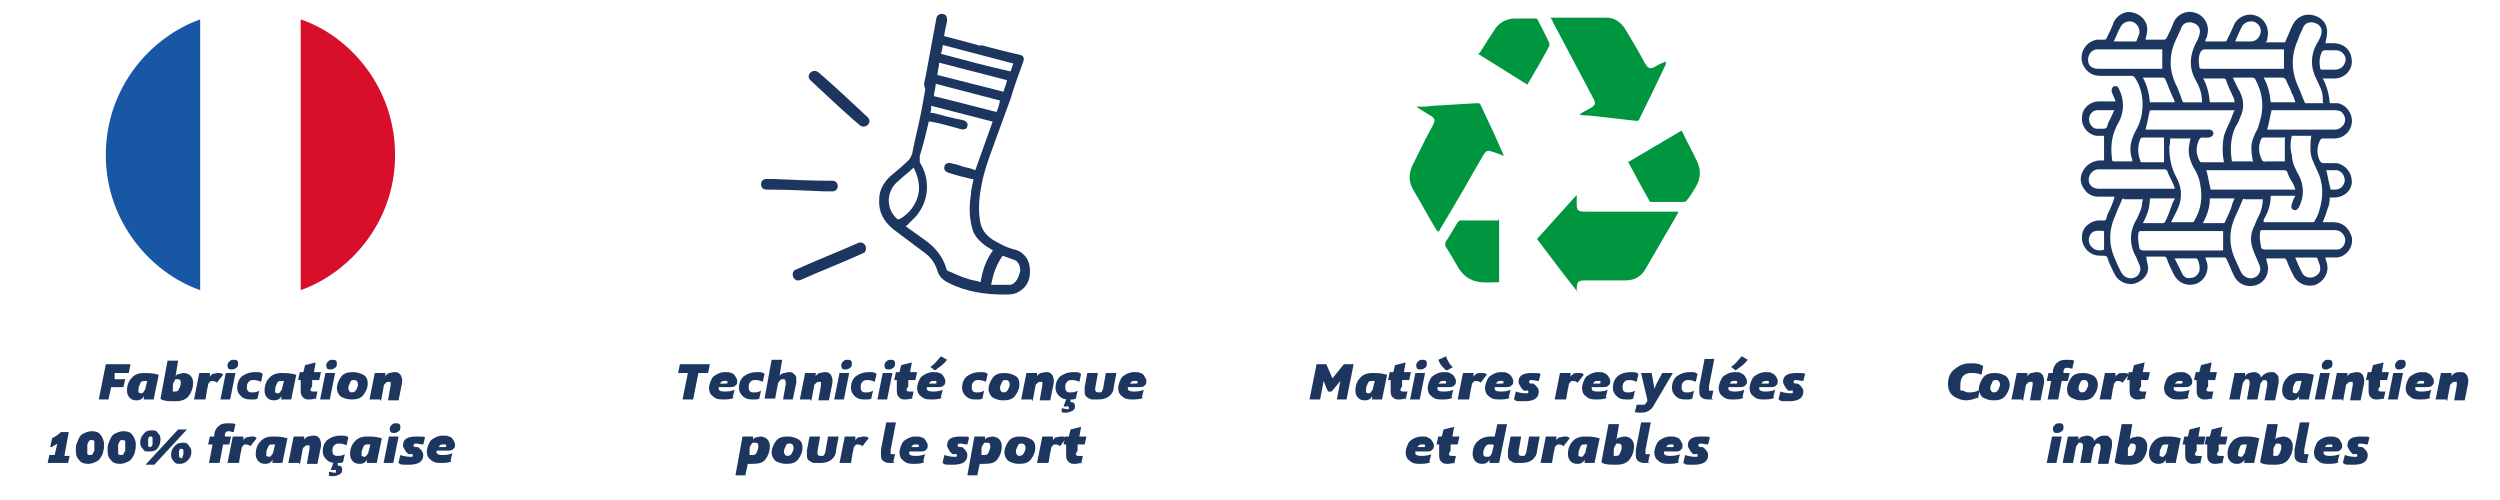 <svg viewBox="0 0 283.5 56.7" version="1.1" xmlns="http://www.w3.org/2000/svg" data-sanitized-data-name="Calque 1" data-name="Calque 1" id="Calque_1">
  <defs>
    <style>
      .cls-1 {
        fill: #1757a4;
      }

      .cls-1, .cls-2, .cls-3, .cls-4, .cls-5 {
        stroke-width: 0px;
      }

      .cls-2 {
        fill: #1d1d1b;
      }

      .cls-3 {
        fill: #d70f2b;
      }

      .cls-4 {
        fill: #1c3660;
      }

      .cls-5 {
        fill: #009640;
      }
    </style>
  </defs>
  <path d="M34.1,32.9V2.2c5.6,1.9,10.8,7.8,10.7,15.6-.1,7.6-5.3,13.2-10.7,15.1Z" class="cls-3"></path>
  <path d="M22.7,2.2v30.7c-5.5-1.9-10.7-7.7-10.7-15.3,0-7.7,5.1-13.4,10.7-15.4Z" class="cls-1"></path>
  <g>
    <path d="M12.4,45.3h-1.2l.8-4h2.8l-.2,1h-1.6v.7c-.1,0,1.2,0,1.2,0l-.2.9h-1.4l-.3,1.4Z" class="cls-4"></path>
    <path d="M17.4,45.3h-1.1v-.4c-.1.3-.4.5-.8.5s-.6-.1-.8-.3c-.2-.2-.3-.5-.3-.8,0-.6.2-1.1.5-1.4.3-.4.8-.6,1.4-.6s1,0,1.7.2l-.6,2.9ZM16.7,43.2c0,0-.2,0-.3,0-.2,0-.4,0-.5.3-.1.2-.2.4-.2.7s0,.2,0,.3c0,0,.2.1.3.1s.2,0,.3-.2c0,0,.2-.2.2-.4l.2-.8Z" class="cls-4"></path>
    <path d="M18.2,45.2l.8-4.3h1.2l-.3,1.8c0-.1.2-.3.4-.3.2,0,.3-.1.5-.1.3,0,.6.1.8.3.2.2.3.5.3.8,0,.6-.2,1.1-.5,1.5-.3.4-.8.6-1.5.6s-1.2,0-1.6-.2ZM19.5,44.4c0,0,.2,0,.3,0,.2,0,.4,0,.5-.3.1-.2.2-.4.2-.7,0-.3-.1-.4-.4-.4s-.2,0-.3.2c0,0-.2.2-.2.5v.7Z" class="cls-4"></path>
    <path d="M23.2,45.3h-1.2l.6-3h1.2v.5c0-.2.2-.3.3-.4.2,0,.4-.1.6-.1.3,0,.5,0,.6.2l-.7.9c-.1-.1-.3-.2-.5-.2s-.2,0-.3.1c0,0-.2.2-.2.3,0,0,0,.2-.1.5l-.2,1.2Z" class="cls-4"></path>
    <path d="M25,45.3l.6-3h1.1l-.6,3h-1.1ZM26.3,41.9c-.1,0-.3,0-.4-.1,0,0-.1-.2-.1-.3,0-.2,0-.3.2-.5s.3-.2.5-.2.3,0,.4.1.1.2.1.3c0,.2,0,.4-.2.5-.1.1-.3.2-.5.2Z" class="cls-4"></path>
    <path d="M29.3,45.2c-.2,0-.3.1-.4.1-.1,0-.3,0-.5,0-.5,0-.8-.1-1.1-.4s-.4-.6-.4-.9c0-.6.2-1,.5-1.3.4-.3.9-.5,1.5-.5s.6,0,.9.2l-.2.9c-.2-.1-.5-.2-.8-.2s-.4,0-.6.2-.2.4-.2.7c0,.3.2.5.5.5s.6,0,.9-.2l-.2.9Z" class="cls-4"></path>
    <path d="M33,45.3h-1.1v-.4c-.1.3-.4.5-.8.5s-.6-.1-.8-.3c-.2-.2-.3-.5-.3-.8,0-.6.2-1.1.5-1.4.3-.4.8-.6,1.4-.6s1,0,1.7.2l-.6,2.9ZM32.2,43.2c0,0-.2,0-.3,0-.2,0-.4,0-.5.3-.1.2-.2.4-.2.7s0,.2,0,.3c0,0,.2.1.3.1s.2,0,.3-.2c0,0,.2-.2.2-.4l.2-.8Z" class="cls-4"></path>
    <path d="M35.9,45.2c-.3,0-.5.1-.8.1s-.5,0-.7-.2-.3-.4-.3-.7c0,0,0-.3,0-.7v-.6c.1,0-.3,0-.3,0l.2-.9h.4l.2-.8,1.2-.3-.2,1.1h.8l-.2.9h-.8v.7c-.2.3-.2.4-.2.4,0,.1.1.2.3.2s.3,0,.5,0l-.2.9Z" class="cls-4"></path>
    <path d="M36.3,45.3l.6-3h1.1l-.6,3h-1.1ZM37.5,41.9c-.1,0-.3,0-.4-.1,0,0-.1-.2-.1-.3,0-.2,0-.3.2-.5s.3-.2.5-.2.3,0,.4.1.1.2.1.3c0,.2,0,.4-.2.5-.1.1-.3.2-.5.2Z" class="cls-4"></path>
    <path d="M41.7,43.5c0,.5-.2.9-.5,1.3-.3.4-.8.5-1.3.5s-.8-.1-1.2-.3c-.3-.2-.5-.6-.5-1s.2-.9.5-1.3c.3-.4.8-.5,1.3-.5s.8.1,1.2.3.5.6.5,1ZM39.9,44.5c.2,0,.4-.1.5-.3.1-.2.2-.4.2-.6s-.1-.5-.4-.5-.4,0-.5.3c-.1.2-.2.4-.2.6s.1.5.4.5Z" class="cls-4"></path>
    <path d="M43.1,45.3h-1.2l.6-3h1.2v.4c0-.1.2-.3.4-.4.2,0,.4-.1.6-.1s.5,0,.6.2c.2.1.2.3.3.6,0,0,0,.2,0,.4l-.4,2h-1.2l.3-1.7c0,0,0-.2,0-.2s0-.1,0-.2c0,0-.1,0-.2,0s-.3,0-.4.2c-.1,0-.2.2-.2.4l-.3,1.6Z" class="cls-4"></path>
    <path d="M7.7,52.5h-2.3l.2-.9h.6l.3-1.3c0,0-.1.1-.3.2-.1,0-.2.1-.3.2h-.2c0,0,.2-1,.2-1,.4-.2.8-.5,1-.7h.9l-.5,2.7h.6l-.2.9Z" class="cls-4"></path>
    <path d="M11.8,50.4c0,.3,0,.5-.1.8,0,.3-.2.5-.3.7s-.3.4-.6.5c-.2.1-.5.2-.8.2-.4,0-.8-.1-1-.4-.3-.3-.4-.6-.4-1.1s0-.5.1-.8.2-.5.3-.7c.1-.2.3-.4.6-.5.2-.1.5-.2.8-.2.4,0,.8.1,1,.4.2.3.4.6.4,1.1ZM9.9,51.5c0,0,.1.1.3.1s.2,0,.3-.1c0,0,.1-.2.2-.4,0-.2,0-.3,0-.4,0-.1,0-.3,0-.4s0-.2,0-.3c0,0-.1-.1-.3-.1s-.2,0-.3.1c0,0-.1.2-.2.4,0,.2,0,.3,0,.4,0,.1,0,.2,0,.4s0,.3,0,.3Z" class="cls-4"></path>
    <path d="M15.4,50.4c0,.3,0,.5-.1.8,0,.3-.2.5-.3.7s-.3.4-.6.5c-.2.1-.5.2-.8.2-.4,0-.8-.1-1-.4-.3-.3-.4-.6-.4-1.1s0-.5.1-.8.2-.5.3-.7c.1-.2.3-.4.6-.5.2-.1.5-.2.8-.2.4,0,.8.1,1,.4.2.3.4.6.4,1.1ZM13.4,51.5c0,0,.1.1.3.1s.2,0,.3-.1c0,0,.1-.2.2-.4,0-.2,0-.3,0-.4,0-.1,0-.3,0-.4s0-.2,0-.3c0,0-.1-.1-.3-.1s-.2,0-.3.1c0,0-.1.2-.2.4,0,.2,0,.3,0,.4,0,.1,0,.2,0,.4s0,.3,0,.3Z" class="cls-4"></path>
    <path d="M18.2,49.8c0,.4-.1.7-.3,1s-.5.4-1,.4-.5,0-.7-.3c-.2-.2-.3-.4-.3-.7,0-.4.1-.7.4-1,.2-.3.5-.4.9-.4s.5,0,.7.3c.2.2.3.4.3.7ZM16.5,52.7l3.7-4h1s-3.7,4-3.7,4h-1ZM17,50.7c.1,0,.2,0,.3-.3,0-.2,0-.4,0-.6s0-.3-.2-.3-.2,0-.3.3c0,.2,0,.4,0,.6s0,.3.2.3ZM21.7,51.2c0,.4-.1.7-.4,1s-.6.4-.9.4-.5,0-.7-.3c-.2-.2-.3-.4-.3-.7,0-.4.1-.7.4-1,.2-.3.6-.4.9-.4s.5,0,.7.3.3.4.3.7ZM20.5,52c0,0,.2,0,.2-.2,0-.1.1-.2.1-.3s0-.2,0-.3c0-.2,0-.3-.2-.3s-.1,0-.2,0c0,0,0,.1-.1.2,0,0,0,.2,0,.3s0,.2,0,.2c0,.2,0,.3.2.3Z" class="cls-4"></path>
    <path d="M24.8,52.5h-1.1l.4-2.1h-.5l.2-.9h.5v-.3c.1-.4.2-.6.4-.8.3-.3.6-.4,1.1-.4s.7,0,.9.1l-.2.9c-.2,0-.4-.1-.5-.1s-.3,0-.4.1c0,0-.1.2-.1.3v.2s.7,0,.7,0l-.2.9h-.7l-.4,2.1Z" class="cls-4"></path>
    <path d="M27,52.5h-1.2l.6-3h1.2v.5c0-.2.2-.3.3-.4.2,0,.4-.1.6-.1.3,0,.5,0,.6.2l-.7.9c-.1-.1-.3-.2-.5-.2s-.2,0-.3.1c0,0-.2.2-.2.3,0,0,0,.2-.1.5l-.2,1.2Z" class="cls-4"></path>
    <path d="M32,52.5h-1.1v-.4c-.1.3-.4.5-.8.5s-.6-.1-.8-.3c-.2-.2-.3-.5-.3-.8,0-.6.2-1.1.5-1.4.3-.4.8-.6,1.4-.6s1,0,1.7.2l-.6,2.9ZM31.2,50.4c0,0-.2,0-.3,0-.2,0-.4,0-.5.3-.1.2-.2.4-.2.7s0,.2,0,.3c0,0,.2.1.3.1s.2,0,.3-.2c0,0,.2-.2.2-.4l.2-.8Z" class="cls-4"></path>
    <path d="M33.9,52.5h-1.2l.6-3h1.2v.4c0-.1.2-.3.4-.4.2,0,.4-.1.6-.1s.5,0,.6.2c.2.1.2.3.3.6,0,0,0,.2,0,.4l-.4,2h-1.2l.3-1.7c0,0,0-.2,0-.2s0-.1,0-.2c0,0-.1,0-.2,0s-.3,0-.4.2c-.1,0-.2.2-.2.4l-.3,1.6Z" class="cls-4"></path>
    <path d="M39,52.4c-.2,0-.3.1-.4.1-.1,0-.3,0-.5,0-.5,0-.8-.1-1.1-.4s-.4-.6-.4-.9c0-.6.2-1,.5-1.3.4-.3.9-.5,1.5-.5s.6,0,.9.2l-.2.9c-.2-.1-.5-.2-.8-.2s-.4,0-.6.2-.2.4-.2.7c0,.3.2.5.5.5s.6,0,.9-.2l-.2.9ZM37.3,53.9v-.4c.2,0,.4.1.6.1s.1,0,.2,0c0,0,0,0,0-.2s-.1-.1-.3-.1-.2,0-.3,0l.3-.8h.5v.3c0,0,0,0,0,0s.3,0,.4.1c0,0,.1.2.1.3,0,.3,0,.4-.3.6-.2.1-.5.2-.7.2s-.4,0-.6-.1Z" class="cls-4"></path>
    <path d="M42.7,52.5h-1.1v-.4c-.1.3-.4.5-.8.5s-.6-.1-.8-.3c-.2-.2-.3-.5-.3-.8,0-.6.2-1.1.5-1.4.3-.4.8-.6,1.4-.6s1,0,1.7.2l-.6,2.9ZM42,50.4c0,0-.2,0-.3,0-.2,0-.4,0-.5.3-.1.2-.2.4-.2.7s0,.2,0,.3c0,0,.2.1.3.1s.2,0,.3-.2c0,0,.2-.2.2-.4l.2-.8Z" class="cls-4"></path>
    <path d="M43.5,52.5l.6-3h1.1l-.6,3h-1.1ZM44.7,49.1c-.1,0-.3,0-.4-.1,0,0-.1-.2-.1-.3,0-.2,0-.3.2-.5s.3-.2.5-.2.3,0,.4.1.1.2.1.3c0,.2,0,.4-.2.5-.1.1-.3.2-.5.2Z" class="cls-4"></path>
    <path d="M45.2,52.4l.2-.8c.3.1.7.2,1.1.2s.3,0,.3-.2,0-.1-.2-.1h-.3c-.2-.2-.3-.3-.4-.5-.1-.2-.2-.3-.2-.5,0-.7.5-1,1.5-1s.7,0,1,.1l-.2.8c-.3,0-.6-.1-.8-.1s-.3,0-.3.2,0,.1.2.2h.3c.4.3.6.6.6.9,0,.7-.5,1.1-1.6,1.1s-.9,0-1.2-.2Z" class="cls-4"></path>
    <path d="M51.2,52.3c-.3.2-.8.2-1.3.2s-.8-.1-1.1-.4c-.3-.2-.4-.6-.4-.9s.2-1,.5-1.3c.4-.3.8-.5,1.3-.5s.5,0,.7.1c.2,0,.4.2.5.4.1.2.2.3.2.5s0,.4-.2.5c-.1.2-.4.2-.8.2h-1.1c0,0,0,.1,0,.2,0,.2.3.3.6.3s.8,0,1.2-.2l-.2.8ZM49.7,50.7h.7c.1,0,.2,0,.2-.1s0-.2-.1-.2c0,0-.2,0-.3,0s-.2,0-.3.1c0,0-.2.2-.2.3Z" class="cls-4"></path>
  </g>
  <g>
    <path d="M78.6,45.3h-1.2l.6-3h-1.1l.2-1h3.4l-.2,1h-1.1l-.6,3Z" class="cls-4"></path>
    <path d="M83.2,45.1c-.3.2-.8.2-1.3.2s-.8-.1-1.1-.4c-.3-.2-.4-.6-.4-.9s.2-1,.5-1.3c.4-.3.8-.5,1.3-.5s.5,0,.7.1c.2,0,.4.2.5.4.1.2.2.3.2.5s0,.4-.2.5c-.1.2-.4.2-.8.2h-1.1c0,0,0,.1,0,.2,0,.2.3.3.6.3s.8,0,1.2-.2l-.2.8ZM81.6,43.5h.7c.1,0,.2,0,.2-.1s0-.2-.1-.2c0,0-.2,0-.3,0s-.2,0-.3.1c0,0-.2.2-.2.3Z" class="cls-4"></path>
    <path d="M86.2,45.2c-.2,0-.3.1-.4.1-.1,0-.3,0-.5,0-.5,0-.8-.1-1.1-.4s-.4-.6-.4-.9c0-.6.2-1,.5-1.3.4-.3.9-.5,1.5-.5s.6,0,.9.2l-.2.9c-.2-.1-.5-.2-.8-.2s-.4,0-.6.2-.2.4-.2.7c0,.3.2.5.5.5s.6,0,.9-.2l-.2.9Z" class="cls-4"></path>
    <path d="M90,45.3h-1.2l.3-1.7c0-.1,0-.2,0-.3,0-.2-.1-.3-.3-.3s-.2,0-.4.2c0,0-.2.2-.2.4l-.3,1.6h-1.2l.8-4.4h1.2l-.3,1.8c.1-.1.3-.3.5-.3.2,0,.4-.1.5-.1.3,0,.5,0,.6.2.2.1.3.3.3.5,0,.1,0,.3,0,.5l-.4,1.9Z" class="cls-4"></path>
    <path d="M91.9,45.3h-1.2l.6-3h1.2v.4c0-.1.2-.3.4-.4.2,0,.4-.1.6-.1s.5,0,.6.2c.2.1.2.3.3.6,0,0,0,.2,0,.4l-.4,2h-1.2l.3-1.7c0,0,0-.2,0-.2s0-.1,0-.2c0,0-.1,0-.2,0s-.3,0-.4.2c-.1,0-.2.2-.2.4l-.3,1.6Z" class="cls-4"></path>
    <path d="M94.6,45.3l.6-3h1.1l-.6,3h-1.1ZM95.9,41.9c-.1,0-.3,0-.4-.1,0,0-.1-.2-.1-.3,0-.2,0-.3.2-.5s.3-.2.5-.2.3,0,.4.1.1.2.1.3c0,.2,0,.4-.2.5-.1.1-.3.2-.5.2Z" class="cls-4"></path>
    <path d="M98.9,45.2c-.2,0-.3.1-.4.1-.1,0-.3,0-.5,0-.5,0-.8-.1-1.1-.4s-.4-.6-.4-.9c0-.6.2-1,.5-1.3.4-.3.9-.5,1.5-.5s.6,0,.9.2l-.2.9c-.2-.1-.5-.2-.8-.2s-.4,0-.6.2-.2.4-.2.7c0,.3.2.5.5.5s.6,0,.9-.2l-.2.9Z" class="cls-4"></path>
    <path d="M99.5,45.3l.6-3h1.1l-.6,3h-1.1ZM100.8,41.9c-.1,0-.3,0-.4-.1,0,0-.1-.2-.1-.3,0-.2,0-.3.2-.5s.3-.2.5-.2.3,0,.4.1.1.2.1.3c0,.2,0,.4-.2.5-.1.1-.3.2-.5.2Z" class="cls-4"></path>
    <path d="M103.5,45.2c-.3,0-.5.1-.8.1s-.5,0-.7-.2-.3-.4-.3-.7c0,0,0-.3,0-.7v-.6c.1,0-.3,0-.3,0l.2-.9h.4l.2-.8,1.2-.3-.2,1.1h.8l-.2.9h-.8v.7c-.2.3-.2.4-.2.4,0,.1.1.2.3.2s.3,0,.5,0l-.2.9Z" class="cls-4"></path>
    <path d="M106.8,45.1c-.3.2-.8.2-1.3.2s-.8-.1-1.1-.4c-.3-.2-.4-.6-.4-.9s.2-1,.5-1.3c.4-.3.8-.5,1.3-.5s.5,0,.7.1c.2,0,.4.2.5.4.1.2.2.3.2.5s0,.4-.2.5c-.1.2-.4.2-.8.2h-1.1c0,0,0,.1,0,.2,0,.2.3.3.6.3s.8,0,1.2-.2l-.2.8ZM105.3,43.5h.7c.1,0,.2,0,.2-.1s0-.2-.1-.2c0,0-.2,0-.3,0s-.2,0-.3.1c0,0-.2.2-.2.3ZM106,42l-.5-.4c.2-.1.4-.3.6-.5.2-.2.4-.5.6-.7l.7.4c-.2.2-.4.5-.7.7-.3.2-.5.4-.7.5Z" class="cls-4"></path>
    <path d="M111.5,45.2c-.2,0-.3.1-.4.1-.1,0-.3,0-.5,0-.5,0-.8-.1-1.1-.4s-.4-.6-.4-.9c0-.6.2-1,.5-1.3.4-.3.9-.5,1.5-.5s.6,0,.9.2l-.2.9c-.2-.1-.5-.2-.8-.2s-.4,0-.6.2-.2.4-.2.7c0,.3.2.5.5.5s.6,0,.9-.2l-.2.9Z" class="cls-4"></path>
    <path d="M115.6,43.6c0,.5-.2.9-.5,1.3-.3.4-.8.5-1.3.5s-.8-.1-1.2-.3c-.3-.2-.5-.6-.5-1s.2-.9.5-1.3c.3-.4.8-.5,1.3-.5s.8.1,1.2.3.5.6.5,1ZM113.8,44.5c.2,0,.4-.1.5-.3.1-.2.2-.4.2-.6s-.1-.5-.4-.5-.4,0-.5.3c-.1.2-.2.4-.2.6s.1.5.4.5Z" class="cls-4"></path>
    <path d="M117,45.3h-1.2l.6-3h1.2v.4c0-.1.2-.3.4-.4.2,0,.4-.1.6-.1s.5,0,.6.2c.2.1.2.3.3.6,0,0,0,.2,0,.4l-.4,2h-1.2l.3-1.7c0,0,0-.2,0-.2s0-.1,0-.2c0,0-.1,0-.2,0s-.3,0-.4.2c-.1,0-.2.2-.2.4l-.3,1.6Z" class="cls-4"></path>
    <path d="M122.1,45.2c-.2,0-.3.1-.4.1-.1,0-.3,0-.5,0-.5,0-.8-.1-1.1-.4s-.4-.6-.4-.9c0-.6.2-1,.5-1.3.4-.3.9-.5,1.5-.5s.6,0,.9.2l-.2.9c-.2-.1-.5-.2-.8-.2s-.4,0-.6.2-.2.4-.2.7c0,.3.2.5.5.5s.6,0,.9-.2l-.2.9ZM120.4,46.7v-.4c.2,0,.4.1.6.1s.1,0,.2,0c0,0,0,0,0-.2s-.1-.1-.3-.1-.2,0-.3,0l.3-.8h.5v.3c0,0,0,0,0,0s.3,0,.4.1c0,0,.1.2.1.3,0,.3,0,.4-.3.6-.2.1-.5.2-.7.2s-.4,0-.6-.1Z" class="cls-4"></path>
    <path d="M126.6,42.3l-.3,1.6c0,.4-.2.7-.3.8-.3.4-.8.6-1.5.6s-.5,0-.7,0c-.2,0-.4-.2-.6-.3-.2-.2-.2-.4-.2-.6s0-.3,0-.5l.3-1.6h1.2l-.3,1.7c0,.1,0,.2,0,.2,0,.2.1.3.4.3s.3,0,.4-.2c0,0,.1-.2.1-.3l.3-1.7h1.2Z" class="cls-4"></path>
    <path d="M129.6,45.1c-.3.2-.8.2-1.3.2s-.8-.1-1.1-.4c-.3-.2-.4-.6-.4-.9s.2-1,.5-1.3c.4-.3.8-.5,1.3-.5s.5,0,.7.1c.2,0,.4.2.5.4.1.2.2.3.2.5s0,.4-.2.5c-.1.2-.4.2-.8.2h-1.1c0,0,0,.1,0,.2,0,.2.3.3.6.3s.8,0,1.2-.2l-.2.8ZM128.1,43.5h.7c.1,0,.2,0,.2-.1s0-.2-.1-.2c0,0-.2,0-.3,0s-.2,0-.3.1c0,0-.2.2-.2.3Z" class="cls-4"></path>
    <path d="M84.6,53.9h-1.2l.8-4.4h1.2v.4c0-.1.2-.3.3-.3.2,0,.4-.1.5-.1.3,0,.6.1.8.3s.3.5.3.8c0,.6-.2,1.1-.5,1.5-.3.4-.8.5-1.5.5s-.3,0-.5,0l-.3,1.4ZM85,51.6c0,0,.2,0,.3,0,.2,0,.4,0,.5-.3.1-.2.2-.4.2-.7s-.1-.4-.4-.4-.3,0-.4.2c0,0-.2.2-.2.5v.7Z" class="cls-4"></path>
    <path d="M91,50.8c0,.5-.2.9-.5,1.3-.3.4-.8.5-1.3.5s-.8-.1-1.2-.3c-.3-.2-.5-.6-.5-1s.2-.9.5-1.3c.3-.4.8-.5,1.3-.5s.8.1,1.2.3.5.6.5,1ZM89.3,51.7c.2,0,.4-.1.5-.3.1-.2.2-.4.2-.6s-.1-.5-.4-.5-.4,0-.5.3c-.1.2-.2.4-.2.6s.1.5.4.5Z" class="cls-4"></path>
    <path d="M95.1,49.5l-.3,1.6c0,.4-.2.7-.3.8-.3.4-.8.6-1.5.6s-.5,0-.7,0c-.2,0-.4-.2-.6-.3-.2-.2-.2-.4-.2-.6s0-.3,0-.5l.3-1.6h1.2l-.3,1.7c0,.1,0,.2,0,.2,0,.2.1.3.4.3s.3,0,.4-.2c0,0,.1-.2.1-.3l.3-1.7h1.2Z" class="cls-4"></path>
    <path d="M96.4,52.5h-1.2l.6-3h1.2v.5c0-.2.2-.3.3-.4.2,0,.4-.1.6-.1.3,0,.5,0,.6.2l-.7.9c-.1-.1-.3-.2-.5-.2s-.2,0-.3.1c0,0-.2.2-.2.3,0,0,0,.2-.1.5l-.2,1.2Z" class="cls-4"></path>
    <path d="M101.5,52.5c-.2,0-.4,0-.6,0-.6,0-1-.3-1-.8,0-.2,0-.4,0-.7l.6-3.1h1.1l-.6,3.1c0,.2,0,.4,0,.4,0,0,0,.1,0,.1,0,0,.1,0,.2,0s.2,0,.3,0l-.2.9Z" class="cls-4"></path>
    <path d="M104.8,52.4c-.3.2-.8.2-1.3.2s-.8-.1-1.1-.4c-.3-.2-.4-.6-.4-.9s.2-1,.5-1.3c.4-.3.8-.5,1.3-.5s.5,0,.7.1c.2,0,.4.2.5.4.1.2.2.3.2.5s0,.4-.2.5c-.1.2-.4.2-.8.2h-1.1c0,0,0,.1,0,.2,0,.2.3.3.6.3s.8,0,1.2-.2l-.2.8ZM103.3,50.7h.7c.1,0,.2,0,.2-.1s0-.2-.1-.2c0,0-.2,0-.3,0s-.2,0-.3.1c0,0-.2.2-.2.3Z" class="cls-4"></path>
    <path d="M106.9,52.4l.2-.8c.3.1.7.2,1.1.2s.3,0,.3-.2,0-.1-.2-.1h-.3c-.2-.2-.3-.3-.4-.5-.1-.2-.2-.3-.2-.5,0-.7.5-1,1.5-1s.7,0,1,.1l-.2.8c-.3,0-.6-.1-.8-.1s-.3,0-.3.2,0,.1.2.2h.3c.4.3.6.6.6.9,0,.7-.5,1.1-1.6,1.1s-.9,0-1.2-.2Z" class="cls-4"></path>
    <path d="M110.9,53.9h-1.2l.8-4.4h1.2v.4c0-.1.2-.3.3-.3.2,0,.4-.1.5-.1.3,0,.6.1.8.3s.3.5.3.8c0,.6-.2,1.1-.5,1.5-.3.4-.8.5-1.5.5s-.3,0-.5,0l-.3,1.4ZM111.3,51.6c0,0,.2,0,.3,0,.2,0,.4,0,.5-.3.1-.2.2-.4.2-.7s-.1-.4-.4-.4-.3,0-.4.2c0,0-.2.2-.2.5v.7Z" class="cls-4"></path>
    <path d="M117.4,50.8c0,.5-.2.9-.5,1.3-.3.4-.8.5-1.3.5s-.8-.1-1.2-.3c-.3-.2-.5-.6-.5-1s.2-.9.5-1.3c.3-.4.8-.5,1.3-.5s.8.1,1.2.3.5.6.5,1ZM115.6,51.7c.2,0,.4-.1.5-.3.1-.2.2-.4.2-.6s-.1-.5-.4-.5-.4,0-.5.3c-.1.2-.2.4-.2.6s.1.5.4.5Z" class="cls-4"></path>
    <path d="M118.8,52.5h-1.2l.6-3h1.2v.5c0-.2.2-.3.3-.4.2,0,.4-.1.6-.1.3,0,.5,0,.6.2l-.7.9c-.1-.1-.3-.2-.5-.2s-.2,0-.3.1c0,0-.2.2-.2.3,0,0,0,.2-.1.5l-.2,1.2Z" class="cls-4"></path>
    <path d="M122.7,52.5c-.3,0-.5.1-.8.1s-.5,0-.7-.2-.3-.4-.3-.7c0,0,0-.3,0-.7v-.6c.1,0-.3,0-.3,0l.2-.9h.4l.2-.8,1.2-.3-.2,1.1h.8l-.2.9h-.8v.7c-.2.3-.2.4-.2.4,0,.1.1.2.3.2s.3,0,.5,0l-.2.9Z" class="cls-4"></path>
  </g>
  <g>
    <path d="M152.8,45.3h-1.2l.4-2.1c0,0-.4.5-1,1.2h-.4c-.3-.6-.4-1-.5-1.2l-.4,2.1h-1.2l.8-4h1.1l.7,1.6,1.3-1.6h1.1l-.8,4Z" class="cls-4"></path>
    <path d="M156.7,45.3h-1.1v-.4c-.1.3-.4.5-.8.5s-.6-.1-.8-.3c-.2-.2-.3-.5-.3-.8,0-.6.2-1.1.5-1.4.3-.4.8-.6,1.4-.6s1,0,1.7.2l-.6,2.9ZM155.9,43.2c0,0-.2,0-.3,0-.2,0-.4,0-.5.3-.1.2-.2.4-.2.7s0,.2,0,.3c0,0,.2.1.3.1s.2,0,.3-.2c0,0,.2-.2.2-.4l.2-.8Z" class="cls-4"></path>
    <path d="M159.5,45.2c-.3,0-.5.1-.8.1s-.5,0-.7-.2c-.2-.1-.3-.4-.3-.7,0,0,0-.3,0-.7v-.6c.1,0-.3,0-.3,0l.2-.9h.4l.2-.8,1.2-.3-.2,1.1h.8l-.2.9h-.8v.7c-.2.3-.2.4-.2.4,0,.1.1.2.3.2s.3,0,.5,0l-.2.9Z" class="cls-4"></path>
    <path d="M159.9,45.3l.6-3h1.1l-.6,3h-1.1ZM161.1,41.9c-.1,0-.3,0-.4-.1,0,0-.1-.2-.1-.3,0-.2,0-.3.2-.5s.3-.2.5-.2.3,0,.4.1.1.2.1.3c0,.2,0,.4-.2.5-.1.1-.3.2-.5.2Z" class="cls-4"></path>
    <path d="M164.7,45.1c-.3.2-.8.2-1.3.2s-.8-.1-1.1-.4c-.3-.2-.4-.6-.4-.9s.2-1,.5-1.3c.4-.3.8-.5,1.3-.5s.5,0,.7.1.4.2.5.4c.1.2.2.3.2.5s0,.4-.2.5c-.1.2-.4.2-.8.2h-1.1c0,0,0,.1,0,.2,0,.2.3.3.6.3s.8,0,1.2-.2l-.2.8ZM163.1,43.5h.7c.1,0,.2,0,.2-.1s0-.2-.1-.2c0,0-.2,0-.3,0s-.2,0-.3.1c0,0-.2.2-.2.3ZM164.8,41.6l-.7.4c-.2,0-.4-.3-.6-.5-.2-.2-.3-.5-.4-.7l.9-.4c0,.2.2.5.3.7.1.2.3.4.4.5Z" class="cls-4"></path>
    <path d="M166.5,45.3h-1.2l.6-3h1.2v.5c0-.2.2-.3.3-.4s.4-.1.6-.1c.3,0,.5,0,.6.2l-.7.9c-.1-.1-.3-.2-.5-.2s-.2,0-.3.1c0,0-.2.2-.2.3,0,0,0,.2-.1.5l-.2,1.2Z" class="cls-4"></path>
    <path d="M171.2,45.1c-.3.2-.8.2-1.3.2s-.8-.1-1.1-.4c-.3-.2-.4-.6-.4-.9s.2-1,.5-1.3c.4-.3.8-.5,1.3-.5s.5,0,.7.1.4.2.5.4c.1.2.2.3.2.5s0,.4-.2.5c-.1.2-.4.2-.8.2h-1.1c0,0,0,.1,0,.2,0,.2.3.3.6.3s.8,0,1.2-.2l-.2.8ZM169.6,43.5h.7c.1,0,.2,0,.2-.1s0-.2-.1-.2c0,0-.2,0-.3,0s-.2,0-.3.1c0,0-.2.2-.2.3Z" class="cls-4"></path>
    <path d="M171.7,45.2l.2-.8c.3.1.7.2,1.1.2s.3,0,.3-.2,0-.1-.2-.1h-.3c-.2-.2-.3-.3-.4-.5-.1-.2-.2-.3-.2-.5,0-.7.5-1,1.5-1s.7,0,1,.1l-.2.8c-.3,0-.6-.1-.8-.1s-.3,0-.3.2,0,.1.2.2h.3c.4.3.6.6.6.9,0,.7-.5,1.1-1.6,1.1s-.9,0-1.2-.2Z" class="cls-4"></path>
    <path d="M177.5,45.3h-1.2l.6-3h1.2v.5c0-.2.2-.3.3-.4s.4-.1.6-.1c.3,0,.5,0,.6.2l-.7.9c-.1-.1-.3-.2-.5-.2s-.2,0-.3.1c0,0-.2.2-.2.3,0,0,0,.2-.1.5l-.2,1.2Z" class="cls-4"></path>
    <path d="M182.2,45.1c-.3.2-.8.2-1.3.2s-.8-.1-1.1-.4c-.3-.2-.4-.6-.4-.9s.2-1,.5-1.3c.4-.3.8-.5,1.3-.5s.5,0,.7.1.4.2.5.4c.1.2.2.3.2.5s0,.4-.2.5c-.1.2-.4.2-.8.2h-1.1c0,0,0,.1,0,.2,0,.2.3.3.6.3s.8,0,1.2-.2l-.2.8ZM180.6,43.5h.7c.1,0,.2,0,.2-.1s0-.2-.1-.2c0,0-.2,0-.3,0s-.2,0-.3.1c0,0-.2.2-.2.3Z" class="cls-4"></path>
    <path d="M185.3,45.2c-.2,0-.3.1-.4.1s-.3,0-.5,0c-.5,0-.8-.1-1.1-.4-.3-.3-.4-.6-.4-.9,0-.6.2-1,.5-1.3s.9-.5,1.5-.5.6,0,.9.2l-.2.9c-.2-.1-.5-.2-.8-.2s-.4,0-.6.2-.2.4-.2.7c0,.3.2.5.5.5s.6,0,.9-.2l-.2.9Z" class="cls-4"></path>
    <path d="M185.4,46.7l.2-.8c.2,0,.4,0,.5,0s.2,0,.3,0c0,0,.1,0,.2-.1,0-.1.2-.2.2-.3v-.2c0,0,0,0,0,0l-.7-3h1.2c.2,1.1.3,1.7.3,1.8.1-.3.4-.9.9-1.8h1.2l-2,3.4c-.2.3-.3.6-.5.7-.3.3-.7.4-1.1.4s-.5,0-.8-.1Z" class="cls-4"></path>
    <path d="M192,45.2c-.2,0-.3.1-.4.1-.1,0-.3,0-.5,0-.5,0-.8-.1-1.1-.4-.3-.3-.4-.6-.4-.9,0-.6.2-1,.5-1.3.4-.3.9-.5,1.5-.5s.6,0,.9.2l-.2.9c-.2-.1-.5-.2-.8-.2s-.4,0-.6.2-.2.4-.2.7c0,.3.2.5.5.5s.6,0,.9-.2l-.2.9Z" class="cls-4"></path>
    <path d="M194.3,45.3c-.2,0-.4,0-.6,0-.6,0-1-.3-1-.8,0-.2,0-.4,0-.7l.6-3.1h1.1l-.6,3.1c0,.2,0,.4,0,.4,0,0,0,.1,0,.1,0,0,.1,0,.2,0s.2,0,.3,0l-.2.9Z" class="cls-4"></path>
    <path d="M197.7,45.1c-.3.2-.8.2-1.3.2s-.8-.1-1.1-.4c-.3-.2-.4-.6-.4-.9s.2-1,.5-1.3c.4-.3.8-.5,1.3-.5s.5,0,.7.1.4.2.5.4c.1.2.2.3.2.5s0,.4-.2.5c-.1.2-.4.2-.8.2h-1.1c0,0,0,.1,0,.2,0,.2.3.3.6.3s.8,0,1.2-.2l-.2.8ZM196.1,43.5h.7c.1,0,.2,0,.2-.1s0-.2-.1-.2c0,0-.2,0-.3,0s-.2,0-.3.1c0,0-.2.2-.2.3ZM196.8,42l-.5-.4c.2-.1.4-.3.6-.5.2-.2.4-.5.6-.7l.7.4c-.2.2-.4.5-.7.7-.3.2-.5.4-.7.5Z" class="cls-4"></path>
    <path d="M201.2,45.1c-.3.2-.8.2-1.3.2s-.8-.1-1.1-.4c-.3-.2-.4-.6-.4-.9s.2-1,.5-1.3c.4-.3.8-.5,1.3-.5s.5,0,.7.1.4.2.5.4c.1.2.2.3.2.5s0,.4-.2.5c-.1.2-.4.2-.8.2h-1.1c0,0,0,.1,0,.2,0,.2.3.3.6.3s.8,0,1.2-.2l-.2.8ZM199.7,43.5h.7c.1,0,.2,0,.2-.1s0-.2-.1-.2c0,0-.2,0-.3,0s-.2,0-.3.1c0,0-.2.2-.2.3Z" class="cls-4"></path>
    <path d="M201.7,45.2l.2-.8c.3.1.7.2,1.1.2s.3,0,.3-.2,0-.1-.2-.1h-.3c-.2-.2-.3-.3-.4-.5-.1-.2-.2-.3-.2-.5,0-.7.5-1,1.5-1s.7,0,1,.1l-.2.8c-.3,0-.6-.1-.8-.1s-.3,0-.3.2,0,.1.2.2h.3c.4.3.6.6.6.9,0,.7-.5,1.1-1.6,1.1s-.9,0-1.2-.2Z" class="cls-4"></path>
    <path d="M162.2,52.4c-.3.2-.8.2-1.3.2s-.8-.1-1.1-.4c-.3-.2-.4-.6-.4-.9s.2-1,.5-1.3c.4-.3.8-.5,1.3-.5s.5,0,.7.1.4.2.5.4c.1.2.2.3.2.5s0,.4-.2.5c-.1.2-.4.2-.8.2h-1.1c0,0,0,.1,0,.2,0,.2.3.3.6.3s.8,0,1.2-.2l-.2.8ZM160.7,50.7h.7c.1,0,.2,0,.2-.1s0-.2-.1-.2c0,0-.2,0-.3,0s-.2,0-.3.1c0,0-.2.2-.2.3Z" class="cls-4"></path>
    <path d="M165,52.5c-.3,0-.5.1-.8.1s-.5,0-.7-.2c-.2-.1-.3-.4-.3-.7,0,0,0-.3,0-.7v-.6c.1,0-.3,0-.3,0l.2-.9h.4l.2-.8,1.2-.3-.2,1.1h.8l-.2.9h-.8v.7c-.2.3-.2.4-.2.4,0,.1.1.2.3.2s.3,0,.5,0l-.2.9Z" class="cls-4"></path>
    <path d="M170,52.5h-1.1v-.4c-.1.3-.4.5-.8.5s-.6-.1-.8-.3c-.2-.2-.3-.5-.3-.8,0-.6.2-1.1.5-1.4s.8-.6,1.5-.6.3,0,.5,0l.3-1.4h1.1l-.9,4.4ZM169.3,50.4c0,0-.2,0-.3,0-.3,0-.4,0-.6.3-.1.2-.2.4-.2.7,0,.3.1.4.4.4s.2,0,.4-.1c0-.1.2-.2.2-.4l.2-.8Z" class="cls-4"></path>
    <path d="M174.6,49.5l-.3,1.6c0,.4-.2.7-.3.8-.3.4-.8.6-1.5.6s-.5,0-.7,0c-.2,0-.4-.2-.6-.3-.2-.2-.2-.4-.2-.6s0-.3,0-.5l.3-1.6h1.2l-.3,1.7c0,.1,0,.2,0,.2,0,.2.1.3.4.3s.3,0,.4-.2c0,0,.1-.2.1-.3l.3-1.7h1.2Z" class="cls-4"></path>
    <path d="M175.9,52.5h-1.2l.6-3h1.2v.5c0-.2.2-.3.3-.4.2,0,.4-.1.6-.1.3,0,.5,0,.6.2l-.7.9c-.1-.1-.3-.2-.5-.2s-.2,0-.3.1c0,0-.2.2-.2.3,0,0,0,.2-.1.5l-.2,1.2Z" class="cls-4"></path>
    <path d="M180.8,52.5h-1.1v-.4c-.1.3-.4.5-.8.5s-.6-.1-.8-.3-.3-.5-.3-.8c0-.6.2-1.1.5-1.4.3-.4.8-.6,1.4-.6s1,0,1.7.2l-.6,2.9ZM180,50.4c0,0-.2,0-.3,0-.2,0-.4,0-.5.3s-.2.4-.2.7,0,.2,0,.3c0,0,.2.1.3.1s.2,0,.3-.2.2-.2.2-.4l.2-.8Z" class="cls-4"></path>
    <path d="M181.6,52.4l.8-4.3h1.2l-.3,1.8c0-.1.2-.3.4-.3s.3-.1.5-.1c.3,0,.6.1.8.3s.3.5.3.8c0,.6-.2,1.1-.5,1.5-.3.4-.8.6-1.5.6s-1.2,0-1.6-.2ZM182.9,51.7c0,0,.2,0,.3,0,.2,0,.4,0,.5-.3.1-.2.2-.4.2-.7,0-.3-.1-.4-.4-.4s-.2,0-.3.2c0,0-.2.2-.2.5v.7Z" class="cls-4"></path>
    <path d="M187.1,52.5c-.2,0-.4,0-.6,0-.6,0-1-.3-1-.8,0-.2,0-.4,0-.7l.6-3.1h1.1l-.6,3.1c0,.2,0,.4,0,.4,0,0,0,.1,0,.1,0,0,.1,0,.2,0s.2,0,.3,0l-.2.9Z" class="cls-4"></path>
    <path d="M190.4,52.4c-.3.2-.8.2-1.3.2s-.8-.1-1.1-.4c-.3-.2-.4-.6-.4-.9s.2-1,.5-1.3c.4-.3.8-.5,1.3-.5s.5,0,.7.1c.2,0,.4.2.5.4.1.2.2.3.2.5s0,.4-.2.5c-.1.2-.4.2-.8.2h-1.1c0,0,0,.1,0,.2,0,.2.3.3.6.3s.8,0,1.2-.2l-.2.8ZM188.9,50.7h.7c.1,0,.2,0,.2-.1s0-.2-.1-.2c0,0-.2,0-.3,0s-.2,0-.3.1c0,0-.2.2-.2.3Z" class="cls-4"></path>
    <path d="M190.9,52.4l.2-.8c.3.1.7.2,1.1.2s.3,0,.3-.2,0-.1-.2-.1h-.3c-.2-.2-.3-.3-.4-.5-.1-.2-.2-.3-.2-.5,0-.7.5-1,1.5-1s.7,0,1,.1l-.2.8c-.3,0-.6-.1-.8-.1s-.3,0-.3.2,0,.1.2.2h.3c.4.3.6.6.6.9,0,.7-.5,1.1-1.6,1.1s-.9,0-1.2-.2Z" class="cls-4"></path>
  </g>
  <g>
    <path d="M170.6,17.7c-.5-.2-1-.4-1.4-.5-.5-.2-.7-.1-1,.4-1.6,2.8-3.2,5.6-4.9,8.4,0,.1-.1.2-.2.3,0,0-.1-.2-.2-.2-.9-1.5-1.7-3-2.6-4.5-.6-1-.6-2,0-3.1.7-1.4,1.4-2.9,2.2-4.3.3-.6.2-.8-.3-1.1-.5-.3-1-.6-1.6-1,.7,0,1.3,0,1.8-.1,1.7-.1,3.4-.2,5.1-.3.2,0,.3,0,.4.2.9,1.9,1.8,3.8,2.7,5.9Z" class="cls-5"></path>
    <g>
      <path d="M178.9,33.1c-1.6-2-3.1-4-4.6-6,1.5-1.7,3-3.3,4.5-5,0,0,0,0,0,0,0,.3,0,.7,0,1,0,.7.1.9.9.9,3.4,0,6.8,0,10.1,0,.1,0,.3,0,.5,0,0,.1,0,.2-.1.3-1.2,2.1-2.4,4.1-3.6,6.2-.5.9-1.3,1.3-2.3,1.3-1.5,0-3,0-4.5,0-.8,0-1,.1-1,1,0,0,0,.1,0,.3Z" class="cls-5"></path>
      <path d="M184.6,18.4c2-1.2,4.1-2.4,6.1-3.6,0,0,0,.1.1.2.5,1.1,1.1,2.1,1.6,3.2.5,1,.5,2-.1,3-.3.5-.6,1-1,1.5,0,.1-.2.2-.4.2-1.2,0-2.4,0-3.6,0-.1,0-.3,0-.3-.2-.8-1.4-1.6-2.9-2.4-4.4Z" class="cls-5"></path>
      <path d="M175.8,2c.2,0,.4,0,.6,0,1.9,0,3.8,0,5.7,0,1,0,1.7.5,2.2,1.3.8,1.3,1.5,2.5,2.2,3.8.4.7.6.8,1.3.4.3-.2.6-.3,1-.5,0,0,0,0,.1,0,0,0,0,.2,0,.3-1,2.1-2,4.2-3,6.2,0,.2-.2.2-.4.2-1.8-.2-3.5-.4-5.3-.6-.3,0-.7,0-1.1-.1.4-.3.8-.5,1.2-.7.7-.4.7-.6.3-1.3-1.5-2.8-3-5.7-4.5-8.5,0-.1-.1-.2-.2-.4Z" class="cls-5"></path>
      <path d="M167.8,6c.6-1,1.2-1.9,1.8-2.8.5-.7,1.3-1.1,2.2-1.1.8,0,1.5,0,2.3,0,.1,0,.3,0,.3.2.4.8.9,1.7,1.3,2.6,0,0,0,.2,0,.3-.8,1.5-1.6,2.9-2.5,4.4-1.9-1.2-3.7-2.3-5.6-3.5Z" class="cls-5"></path>
      <path d="M170,24.8v7.2c-1.2,0-2.3.2-3.4-.4-.5-.3-.9-.7-1.2-1.2-.5-.9-1-1.7-1.5-2.5,0-.2,0-.3,0-.4.5-.8,1-1.6,1.4-2.3,0,0,.2-.2.3-.2,1.4,0,2.8,0,4.3,0Z" class="cls-5"></path>
    </g>
  </g>
  <path d="M250.1,4.7c.8,0,1.5,0,2.2,0,0,0,.2,0,.2-.1.3-.6.6-1.2.8-1.7.4-1,1.6-1.5,2.6-1.1,1,.4,1.5,1.5,1.2,2.6,0,.1,0,.3-.2.4,0,0,.2,0,.2,0,.6,0,1.2,0,1.8,0,.2,0,.3,0,.3-.2.3-.6.5-1.2.8-1.8.4-.8,1.3-1.3,2.2-1.1,1,.2,1.7.9,1.7,1.9,0,.4-.1.8-.2,1.3.3,0,.6,0,.9,0,1.3,0,2.1.9,2.1,2.1,0,1-.8,1.8-1.8,1.9-.5,0-1,0-1.5,0,.5.9.7,1.8.8,2.8.3,0,.6,0,.9,0,1,.2,1.7,1.2,1.6,2.2-.1,1-.9,1.8-2,1.8-.4,0-.9,0-1.3,0,0,0-.2,0-.3.2-.4.8-.4,1.6,0,2.4,0,0,.2.2.3.2.5,0,1.1,0,1.6,0,1,.2,1.7,1.1,1.7,2.1,0,1-.9,1.8-2,1.8-.2,0-.3,0-.5,0,0,.5-.1,1-.3,1.4-.1.4-.3.9-.5,1.4.4,0,.8,0,1.2,0,1.1,0,1.8.7,2.1,1.7.2,1.1-.6,2.2-1.7,2.3-.4,0-.8,0-1.3,0,0,.3.2.6.2.8.2,1-.4,1.9-1.3,2.3-1,.3-2-.1-2.5-1-.3-.6-.6-1.2-.8-1.8,0,0-.2-.2-.2-.2-.7,0-1.4,0-2.1,0,0,0,0,0,0,0,0,.4.2.7.2,1.1,0,1-.6,1.8-1.6,2-1,.2-1.9-.3-2.3-1.2-.3-.6-.5-1.2-.8-1.8,0,0-.1-.2-.2-.2-.7,0-1.4,0-2.2,0,0,.3.2.5.2.7.2,1-.4,2-1.3,2.3-1,.3-2-.1-2.5-1.1-.3-.6-.6-1.2-.8-1.8,0,0-.1-.2-.2-.2-.7,0-1.5,0-2.1,0,0,.5.2.9.2,1.3,0,.9-.8,1.6-1.7,1.8-.8.1-1.7-.3-2.1-1.1-.3-.6-.6-1.2-.8-1.8,0-.2-.2-.3-.4-.3-.4,0-.8,0-1.1-.1-.9-.3-1.5-1.2-1.4-2.1,0-1,.9-1.7,1.8-1.8.3,0,.6,0,.8,0,.2-.1.2-.5.3-.7.2-.4.4-.8.5-1.1.1-.3.2-.5.3-.9-.7,0-1.3,0-1.9,0-.6,0-1.2-.3-1.5-.8-.5-.6-.6-1.4-.2-2.1.4-.7,1-1.1,1.8-1.2.2,0,.4,0,.6,0v-2.8c-.3,0-.6,0-.9,0-1-.2-1.7-1.1-1.6-2.1,0-1,.9-1.8,1.9-1.8.6,0,1.2,0,1.9,0-.1-.4-.3-.7-.4-1-.1-.3,0-.6.2-.7.3-.1.5,0,.6.3.6,1.2.6,2.5,0,3.7-.8,1.3-1,2.7-.8,4.2,0,.2,0,.3.3.3.7,0,1.3,0,2,0,0,0,0-.1,0-.2-.4-1.1-.2-2.1.3-3.1.4-.7.7-1.4.8-2.2.2-1.4,0-2.8-.8-4,0,0-.2-.2-.3-.2-1.2,0-2.4,0-3.6,0-.9,0-1.6-.4-2-1.3-.5-1.2.3-2.6,1.6-2.8.3,0,.6,0,.8,0,.2,0,.2,0,.3-.2.3-.6.6-1.2.8-1.8.4-.8,1.3-1.3,2.1-1.1,1,.2,1.7,1,1.7,1.9,0,.4-.1.8-.2,1.2.3,0,.6,0,1,0,.4,0,.7,0,1.1,0,0,0,.2,0,.3-.2.3-.6.6-1.2.8-1.8.5-1,1.6-1.4,2.6-1,1,.4,1.5,1.5,1.2,2.5,0,.2-.1.3-.2.5ZM256.7,25.2c0,0,.1,0,.1,0,1.8,0,3.7,0,5.5,0,0,0,.2,0,.2-.2.2-.3.4-.7.5-1.1.5-1.6.5-3.2-.3-4.7-.3-.7-.7-1.4-.7-2.2,0-.5,0-1,.1-1.6h-2.2c-.2.7-.2,1.5,0,2.2,0,.8.4,1.6.8,2.3.6,1.2.6,2.4,0,3.6-.2.3-.4.4-.6.3-.3-.1-.3-.4-.2-.7.1-.3.2-.6.4-.9h-2.8c0,1-.3,1.9-.8,2.7ZM252.2,18.4c-.2-1-.2-2,0-3,.2-.6.5-1.3.8-1.9.1-.3.2-.6.4-1h-9.6c-.2.8-.3,1.5-.5,2.2,0,0,.2,0,.3,0,2.3,0,4.6,0,6.9,0,.3,0,.5.2.5.4,0,.3-.2.4-.5.5-.3,0-.5,0-.8,0,0,0-.2,0-.3.2-.4.8-.4,1.6,0,2.4,0,0,.1.2.2.2.8,0,1.6,0,2.4,0ZM255.5,18.4c-.3-1.6-.3-2.2.3-3.4.2-.3.3-.6.4-1,.6-1.8.4-3.5-.5-5.1,0,0-.2-.1-.3-.1-.6,0-1.3,0-1.9,0,0,0-.2,0-.3,0,.3.6.5,1.1.8,1.6.5,1,.5,2,0,3-.1.3-.3.7-.5,1-.6,1.3-.6,2.6-.4,3.9h2.3ZM246.4,25.2s0,0,0,0c.7,0,1.5,0,2.2,0,0,0,.2,0,.2-.1.8-1.3,1-2.7.7-4.2-.1-.7-.4-1.4-.8-2-.3-.6-.5-1.2-.5-1.8,0-.5.1-.9.2-1.4h-2.3c0,.3,0,.6-.1.9,0,1.3.2,2.4.8,3.5.7,1.3.7,2.6,0,3.9-.2.4-.4.8-.6,1.2ZM259,5.6s0,0-.1,0c-3,0-6,0-9,0,0,0-.2.1-.3.2-.3.5-.3,1.1-.2,1.7,0,.3.1.3.4.3,3,0,5.9,0,8.9,0,0,0,.2,0,.3,0v-2.2ZM252.1,26.2c0,0-.2,0-.2,0-3,0-6.1,0-9.1,0-.2,0-.2,0-.3.2-.1.6,0,1.1.1,1.7,0,.2.2.3.5.3,2.9,0,5.8,0,8.7,0,.1,0,.2,0,.3,0v-2.2ZM260.7,26.1c-1.4,0-2.8,0-4.1,0-.2,0-.3,0-.3.2-.1.6,0,1.1.1,1.7,0,.2.2.3.5.3,2.6,0,5.2,0,7.7,0,.1,0,.3,0,.4,0,.7,0,1.1-.8.9-1.4-.2-.5-.6-.8-1.1-.8-1.3,0-2.7,0-4,0ZM260.3,21.5c-.1-.3-.2-.6-.4-.9-.2-.3-.4-.7-.5-1,0-.2-.2-.3-.4-.3-2.9,0-5.7,0-8.6,0,0,0-.2,0-.2,0,.2.7.3,1.5.5,2.2h9.6ZM254.4,22.5c-.3.6-.5,1.2-.8,1.8-.9,1.8-.9,3.6,0,5.4.2.4.3.7.5,1.1.3.6.9.9,1.5.7.6-.2.9-.9.6-1.5-.2-.5-.4-.9-.6-1.4-.4-1-.5-1.9,0-2.9.2-.4.3-.8.5-1.1.3-.6.5-1.3.5-2h-2.1ZM249.7,11.6c0,0,0-.1,0-.2,0-.8-.3-1.6-.7-2.3-.8-1.4-.7-2.8,0-4.2.2-.3.3-.6.4-.9.2-.6,0-1.2-.7-1.4-.6-.2-1.2,0-1.4.7-.1.3-.3.6-.4.9-1,1.9-1,3.8,0,5.7.2.5.4,1,.6,1.6,0,0,0,.1.2.1.7,0,1.4,0,2.1,0ZM263.4,11.6c0-.2,0-.3,0-.5,0-.8-.4-1.4-.7-2.1-.7-1.3-.7-2.7,0-4,.2-.3.4-.7.5-1,.2-.6,0-1.2-.7-1.4-.6-.2-1.2,0-1.4.7-.2.4-.4.8-.5,1.2-.8,1.7-.8,3.5,0,5.3.3.6.5,1.3.8,1.9h2.1ZM240.7,22.5c-.3.7-.6,1.3-.8,1.9-.8,1.7-.8,3.4,0,5.1.2.5.4.9.6,1.3.3.6.9.9,1.5.7.6-.2.9-.9.6-1.5-.2-.4-.3-.8-.5-1.1-.6-1.2-.6-2.5,0-3.7.3-.5.5-1,.7-1.5.1-.3.1-.7.2-1.1h-2.1ZM246.6,21.5c0-.2,0-.3-.1-.5-.2-.5-.5-1-.7-1.5,0-.2-.2-.3-.4-.3-1.7,0-3.5,0-5.2,0-.7,0-1.4,0-2.2,0-.8,0-1.3.8-1.1,1.5.2.5.6.7,1.1.7,2.8,0,5.6,0,8.4,0,0,0,0,0,.2,0ZM257,14.7c1.4,0,2.9,0,4.4,0,1.1,0,2.2,0,3.3,0,.5,0,.8-.2,1.1-.6.2-.4.2-.8-.1-1.2-.2-.3-.5-.4-.9-.4-2.4,0-4.7,0-7.1,0,0,0-.1,0-.1,0-.2.8-.3,1.5-.5,2.2ZM245.3,5.6c0,0-.1,0-.2,0-2.3,0-4.7,0-7,0-.1,0-.2,0-.4,0-.6.1-1,.7-.9,1.4.1.6.6.8,1.2.8,2.3,0,4.6,0,6.9,0,0,0,.2,0,.3,0v-2.2ZM259,15.6c-.8,0-1.6,0-2.4,0,0,0-.2.1-.2.2-.3.7-.3,1.4,0,2.1.1.3.2.5.6.4.2,0,.5,0,.7,0h1.4v-2.8ZM245.3,15.6c-.8,0-1.6,0-2.4,0,0,0-.2.1-.2.2-.3.8-.3,1.6,0,2.4,0,.2.1.2.3.2.6,0,1.1,0,1.7,0,.2,0,.4,0,.7,0,0-.5,0-.9,0-1.4,0-.5,0-.9,0-1.4ZM249.8,8.8c.5.9.7,1.8.8,2.8h2.8c0-.3-.1-.5-.2-.7-.3-.6-.6-1.3-.8-1.9,0,0-.1-.1-.2-.1-.3,0-.7,0-1,0-.4,0-.8,0-1.3,0ZM243,8.8c.5.9.7,1.8.8,2.8h2.8c0-.3-.2-.5-.3-.8-.3-.6-.5-1.3-.8-1.9,0,0-.1-.1-.2-.1-.8,0-1.5,0-2.3,0ZM253.4,22.5h-2.8c0,1-.3,1.9-.8,2.8.8,0,1.5,0,2.3,0,0,0,.2,0,.2-.1.3-.6.6-1.3.8-1.9,0-.2.2-.5.3-.8ZM257.5,11.6h2.8c-.1-.3-.2-.7-.4-1-.2-.6-.5-1.1-.7-1.6,0,0-.2-.2-.3-.2-.5,0-1,0-1.5,0-.2,0-.5,0-.7,0,.5.9.7,1.8.8,2.8ZM246.6,22.5h-2.8c0,1-.3,1.9-.8,2.8.8,0,1.6,0,2.3,0,0,0,.1,0,.2-.1.3-.6.5-1.1.7-1.7.1-.3.2-.6.4-.9ZM264.1,7.9c.2,0,.4,0,.7,0,.7,0,1.1-.5,1.2-1.1,0-.6-.5-1.1-1.1-1.1-.4,0-.8,0-1.3,0,0,0-.2,0-.3.2-.3.6-.3,1.2-.2,1.8,0,.2.1.2.3.2.3,0,.5,0,.8,0ZM239.8,12.5c-.7,0-1.4,0-2,0-.5,0-.9.5-.9,1,0,.5.3,1,.8,1.1.2,0,.5,0,.7,0,.3,0,.5,0,.6-.4,0-.2.2-.5.3-.7.2-.4.3-.7.5-1.1ZM246.6,29.3c.3.6.6,1.2.9,1.8.2.4.6.5,1,.4.4,0,.7-.3.9-.7.1-.4,0-1.2-.3-1.5,0,0,0,0-.1,0-.8,0-1.5,0-2.4,0ZM239.8,4.7c.8,0,1.6,0,2.3,0,0,0,.2,0,.2-.1.1-.3.2-.5.3-.8.1-.5-.2-1.1-.7-1.3-.5-.2-1.1,0-1.4.5-.3.5-.5,1.1-.8,1.7ZM253.5,4.7c0,0,0,0,.1,0,.5,0,1.1,0,1.6,0q.8,0,1.1-.8c.2-.5,0-1.1-.6-1.4-.5-.2-1.1,0-1.4.4-.3.5-.5,1.1-.8,1.7ZM260.3,29.3c.3.6.5,1.2.8,1.7.2.4.8.6,1.3.4.5-.2.8-.6.7-1.1,0-.3-.2-.6-.3-1,0,0-.1-.1-.2-.1-.8,0-1.5,0-2.3,0ZM264.4,21.5c.1,0,.3,0,.4,0,.6,0,1-.4,1.1-1,0-.5-.3-1.1-.9-1.2-.4,0-.8,0-1.2,0,.2.8.3,1.5.5,2.2ZM238.5,26.2c-.8-.1-1.3,0-1.5.5-.2.4-.2.9.2,1.3.3.4,1,.5,1.4.3v-2.1Z" class="cls-4"></path>
  <g>
    <path d="M224.2,45.1c-.4.2-.9.3-1.3.3s-1-.2-1.4-.5-.6-.8-.6-1.3c0-.7.2-1.3.7-1.7s1-.7,1.8-.7.9,0,1.5.3l-.2,1c-.4-.2-.8-.2-1.2-.2-.8,0-1.2.5-1.2,1.4s0,.5.3.6c.2.1.4.2.6.2.4,0,.8,0,1.3-.3l-.2,1Z" class="cls-4"></path>
    <path d="M227.9,43.6c0,.5-.2.9-.5,1.3s-.8.5-1.3.5-.8-.1-1.2-.3c-.3-.2-.5-.6-.5-1s.2-.9.5-1.3c.3-.4.8-.5,1.3-.5s.8.1,1.2.3c.3.2.5.6.5,1ZM226.1,44.5c.2,0,.4-.1.5-.3.1-.2.2-.4.2-.6s-.1-.5-.4-.5-.4,0-.5.3c-.1.2-.2.4-.2.6s.1.5.4.5Z" class="cls-4"></path>
    <path d="M229.3,45.3h-1.2l.6-3h1.2v.4c0-.1.2-.3.4-.4.2,0,.4-.1.6-.1s.5,0,.6.2c.2.1.2.3.3.6,0,0,0,.2,0,.4l-.4,2h-1.2l.3-1.7c0,0,0-.2,0-.2s0-.1,0-.2c0,0-.1,0-.2,0s-.3,0-.4.2c-.1,0-.2.2-.2.4l-.3,1.6Z" class="cls-4"></path>
    <path d="M233.3,45.3h-1.1l.4-2.1h-.5l.2-.9h.5v-.3c.1-.4.2-.6.4-.8.3-.3.6-.4,1.1-.4s.7,0,.9.1l-.2.9c-.2,0-.4-.1-.5-.1s-.3,0-.4.1c0,0-.1.2-.1.3v.2s.7,0,.7,0l-.2.9h-.7l-.4,2.1Z" class="cls-4"></path>
    <path d="M237.9,43.6c0,.5-.2.9-.5,1.3-.3.4-.8.5-1.3.5s-.8-.1-1.2-.3-.5-.6-.5-1,.2-.9.5-1.3c.3-.4.8-.5,1.3-.5s.8.1,1.2.3c.3.2.5.6.5,1ZM236.1,44.5c.2,0,.4-.1.5-.3.1-.2.2-.4.2-.6s-.1-.5-.4-.5-.4,0-.5.3c-.1.2-.2.4-.2.6s.1.5.4.5Z" class="cls-4"></path>
    <path d="M239.3,45.3h-1.2l.6-3h1.2v.5c0-.2.2-.3.3-.4s.4-.1.6-.1c.3,0,.5,0,.6.2l-.7.9c-.1-.1-.3-.2-.5-.2s-.2,0-.3.1c0,0-.2.2-.2.3,0,0,0,.2-.1.5l-.2,1.2Z" class="cls-4"></path>
    <path d="M243.3,45.2c-.3,0-.5.1-.8.1s-.5,0-.7-.2c-.2-.1-.3-.4-.3-.7,0,0,0-.3,0-.7v-.6c.1,0-.3,0-.3,0l.2-.9h.4l.2-.8,1.2-.3-.2,1.1h.8l-.2.9h-.8v.7c-.2.3-.2.4-.2.4,0,.1.1.2.3.2s.3,0,.5,0l-.2.9Z" class="cls-4"></path>
    <path d="M248.2,45.1c-.3.2-.8.2-1.3.2s-.8-.1-1.1-.4c-.3-.2-.4-.6-.4-.9s.2-1,.5-1.3c.4-.3.8-.5,1.3-.5s.5,0,.7.1.4.2.5.4c.1.2.2.3.2.5s0,.4-.2.5c-.1.2-.4.2-.8.2h-1.1c0,0,0,.1,0,.2,0,.2.3.3.6.3s.8,0,1.2-.2l-.2.8ZM246.6,43.5h.7c.1,0,.2,0,.2-.1s0-.2-.1-.2c0,0-.2,0-.3,0s-.2,0-.3.1c0,0-.2.2-.2.3Z" class="cls-4"></path>
    <path d="M250.9,45.2c-.3,0-.5.1-.8.1s-.5,0-.7-.2c-.2-.1-.3-.4-.3-.7,0,0,0-.3,0-.7v-.6c.1,0-.3,0-.3,0l.2-.9h.4l.2-.8,1.2-.3-.2,1.1h.8l-.2.9h-.8v.7c-.2.3-.2.4-.2.4,0,.1.1.2.3.2s.3,0,.5,0l-.2.9Z" class="cls-4"></path>
    <path d="M254,45.3h-1.2l.6-3h1.2v.4c0-.1.2-.3.4-.4.2,0,.4-.1.5-.1.5,0,.8.2.9.6.3-.4.7-.6,1.1-.6s.5,0,.6.2c.2.1.3.3.3.6,0,0,0,.2,0,.4l-.4,2h-1.2l.3-1.7c0-.1,0-.2,0-.3,0-.2-.1-.3-.3-.3s-.2,0-.3.2c-.1.1-.2.2-.2.4l-.3,1.6h-1.2l.3-1.7c0-.1,0-.2,0-.3,0-.2-.1-.3-.3-.3s-.2,0-.3.2c0,0-.2.2-.2.4l-.3,1.6Z" class="cls-4"></path>
    <path d="M261.8,45.3h-1.1v-.4c-.1.3-.4.5-.8.5s-.6-.1-.8-.3c-.2-.2-.3-.5-.3-.8,0-.6.2-1.1.5-1.4.3-.4.8-.6,1.4-.6s1,0,1.7.2l-.6,2.9ZM261,43.2c0,0-.2,0-.3,0-.2,0-.4,0-.5.3-.1.2-.2.4-.2.7s0,.2,0,.3c0,0,.2.1.3.1s.2,0,.3-.2c0,0,.2-.2.2-.4l.2-.8Z" class="cls-4"></path>
    <path d="M262.5,45.3l.6-3h1.1l-.6,3h-1.1ZM263.8,41.9c-.1,0-.3,0-.4-.1s-.1-.2-.1-.3c0-.2,0-.3.2-.5s.3-.2.5-.2.3,0,.4.1.1.2.1.3c0,.2,0,.4-.2.5s-.3.2-.5.2Z" class="cls-4"></path>
    <path d="M265.6,45.3h-1.2l.6-3h1.2v.4c0-.1.2-.3.4-.4.2,0,.4-.1.6-.1s.5,0,.6.2c.2.1.2.3.3.6,0,0,0,.2,0,.4l-.4,2h-1.2l.3-1.7c0,0,0-.2,0-.2s0-.1,0-.2c0,0-.1,0-.2,0s-.3,0-.4.2c-.1,0-.2.2-.2.4l-.3,1.6Z" class="cls-4"></path>
    <path d="M270.4,45.2c-.3,0-.5.1-.8.1s-.5,0-.7-.2c-.2-.1-.3-.4-.3-.7,0,0,0-.3,0-.7v-.6c.1,0-.3,0-.3,0l.2-.9h.4l.2-.8,1.2-.3-.2,1.1h.8l-.2.9h-.8v.7c-.2.3-.2.4-.2.4,0,.1.1.2.3.2s.3,0,.5,0l-.2.9Z" class="cls-4"></path>
    <path d="M270.8,45.3l.6-3h1.1l-.6,3h-1.1ZM272.1,41.9c-.1,0-.3,0-.4-.1,0,0-.1-.2-.1-.3,0-.2,0-.3.2-.5s.3-.2.5-.2.3,0,.4.1.1.2.1.3c0,.2,0,.4-.2.5-.1.1-.3.2-.5.2Z" class="cls-4"></path>
    <path d="M275.6,45.1c-.3.2-.8.2-1.3.2s-.8-.1-1.1-.4c-.3-.2-.4-.6-.4-.9s.2-1,.5-1.3c.4-.3.8-.5,1.3-.5s.5,0,.7.1.4.2.5.4c.1.2.2.3.2.5s0,.4-.2.5c-.1.2-.4.2-.8.2h-1.1c0,0,0,.1,0,.2,0,.2.3.3.6.3s.8,0,1.2-.2l-.2.8ZM274,43.5h.7c.1,0,.2,0,.2-.1s0-.2-.1-.2c0,0-.2,0-.3,0s-.2,0-.3.1c0,0-.2.2-.2.3Z" class="cls-4"></path>
    <path d="M277.4,45.3h-1.2l.6-3h1.2v.4c0-.1.2-.3.4-.4s.4-.1.6-.1.5,0,.6.2c.2.1.2.3.3.6,0,0,0,.2,0,.4l-.4,2h-1.2l.3-1.7c0,0,0-.2,0-.2s0-.1,0-.2c0,0-.1,0-.2,0s-.3,0-.4.2c-.1,0-.2.2-.2.4l-.3,1.6Z" class="cls-4"></path>
    <path d="M232.1,52.5l.6-3h1.1l-.6,3h-1.1ZM233.3,49.1c-.1,0-.3,0-.4-.1,0,0-.1-.2-.1-.3,0-.2,0-.3.2-.5s.3-.2.5-.2.3,0,.4.1.1.2.1.3c0,.2,0,.4-.2.5-.1.1-.3.2-.5.2Z" class="cls-4"></path>
    <path d="M235.1,52.5h-1.2l.6-3h1.2v.4c0-.1.2-.3.4-.4.2,0,.4-.1.5-.1.5,0,.8.2.9.6.3-.4.7-.6,1.1-.6s.5,0,.6.2c.2.1.3.3.3.6,0,0,0,.2,0,.4l-.4,2h-1.2l.3-1.7c0-.1,0-.2,0-.3,0-.2-.1-.3-.3-.3s-.2,0-.3.2-.2.2-.2.4l-.3,1.6h-1.2l.3-1.7c0-.1,0-.2,0-.3,0-.2-.1-.3-.3-.3s-.2,0-.3.2c0,0-.2.2-.2.4l-.3,1.6Z" class="cls-4"></path>
    <path d="M239.8,52.4l.8-4.3h1.2l-.3,1.8c0-.1.2-.3.4-.3.2,0,.3-.1.5-.1.3,0,.6.1.8.3.2.2.3.5.3.8,0,.6-.2,1.1-.5,1.5-.3.4-.8.6-1.5.6s-1.2,0-1.6-.2ZM241.2,51.7c0,0,.2,0,.3,0,.2,0,.4,0,.5-.3.1-.2.2-.4.2-.7,0-.3-.1-.4-.4-.4s-.2,0-.3.2c0,0-.2.2-.2.5v.7Z" class="cls-4"></path>
    <path d="M246.7,52.5h-1.1v-.4c-.1.3-.4.5-.8.5s-.6-.1-.8-.3c-.2-.2-.3-.5-.3-.8,0-.6.2-1.1.5-1.4.3-.4.8-.6,1.4-.6s1,0,1.7.2l-.6,2.9ZM245.9,50.4c0,0-.2,0-.3,0-.2,0-.4,0-.5.3-.1.2-.2.4-.2.7s0,.2,0,.3c0,0,.2.1.3.1s.2,0,.3-.2c0,0,.2-.2.2-.4l.2-.8Z" class="cls-4"></path>
    <path d="M249.6,52.5c-.3,0-.5.1-.8.1s-.5,0-.7-.2c-.2-.1-.3-.4-.3-.7,0,0,0-.3,0-.7v-.6c.1,0-.3,0-.3,0l.2-.9h.4l.2-.8,1.2-.3-.2,1.1h.8l-.2.9h-.8v.7c-.2.3-.2.4-.2.4,0,.1.1.2.3.2s.3,0,.5,0l-.2.9Z" class="cls-4"></path>
    <path d="M252.1,52.5c-.3,0-.5.1-.8.1s-.5,0-.7-.2c-.2-.1-.3-.4-.3-.7,0,0,0-.3,0-.7v-.6c.1,0-.3,0-.3,0l.2-.9h.4l.2-.8,1.2-.3-.2,1.1h.8l-.2.9h-.8v.7c-.2.3-.2.4-.2.4,0,.1.1.2.3.2s.3,0,.5,0l-.2.9Z" class="cls-4"></path>
    <path d="M255.6,52.5h-1.1v-.4c-.1.3-.4.5-.8.5s-.6-.1-.8-.3-.3-.5-.3-.8c0-.6.2-1.1.5-1.4.3-.4.8-.6,1.4-.6s1,0,1.7.2l-.6,2.9ZM254.8,50.4c0,0-.2,0-.3,0-.2,0-.4,0-.5.3s-.2.4-.2.7,0,.2,0,.3c0,0,.2.1.3.1s.2,0,.3-.2.2-.2.2-.4l.2-.8Z" class="cls-4"></path>
    <path d="M256.3,52.4l.8-4.3h1.2l-.3,1.8c0-.1.2-.3.4-.3s.3-.1.5-.1c.3,0,.6.1.8.3s.3.5.3.8c0,.6-.2,1.1-.5,1.5-.3.4-.8.6-1.5.6s-1.2,0-1.6-.2ZM257.7,51.7c0,0,.2,0,.3,0,.2,0,.4,0,.5-.3.1-.2.2-.4.2-.7,0-.3-.1-.4-.4-.4s-.2,0-.3.2c0,0-.2.2-.2.5v.7Z" class="cls-4"></path>
    <path d="M261.8,52.5c-.2,0-.4,0-.6,0-.6,0-1-.3-1-.8,0-.2,0-.4,0-.7l.6-3.1h1.1l-.6,3.1c0,.2,0,.4,0,.4,0,0,0,.1,0,.1,0,0,.1,0,.2,0s.2,0,.3,0l-.2.9Z" class="cls-4"></path>
    <path d="M265.2,52.4c-.3.2-.8.2-1.3.2s-.8-.1-1.1-.4c-.3-.2-.4-.6-.4-.9s.2-1,.5-1.3c.4-.3.8-.5,1.3-.5s.5,0,.7.1c.2,0,.4.2.5.4.1.2.2.3.2.5s0,.4-.2.5c-.1.2-.4.2-.8.2h-1.1c0,0,0,.1,0,.2,0,.2.3.3.6.3s.8,0,1.2-.2l-.2.8ZM263.6,50.7h.7c.1,0,.2,0,.2-.1s0-.2-.1-.2c0,0-.2,0-.3,0s-.2,0-.3.1c0,0-.2.2-.2.3Z" class="cls-4"></path>
    <path d="M265.7,52.4l.2-.8c.3.1.7.2,1.1.2s.3,0,.3-.2,0-.1-.2-.1h-.3c-.2-.2-.3-.3-.4-.5-.1-.2-.2-.3-.2-.5,0-.7.5-1,1.5-1s.7,0,1,.1l-.2.8c-.3,0-.6-.1-.8-.1s-.3,0-.3.2,0,.1.2.2h.3c.4.3.6.6.6.9,0,.7-.5,1.1-1.6,1.1s-.9,0-1.2-.2Z" class="cls-4"></path>
  </g>
  <g>
    <path d="M111.2,5.1c1.5.4,3,.8,4.4,1.1.5.1.6.4.4.9-.5,1.4-1,2.7-1.4,4.1-.5,1.4-1,2.7-1.5,4.1-.6,1.7-1.3,3.4-1.7,5.2-.3,1.4-.5,2.9-.3,4.3.1,1.1.6,1.8,1.5,2.4.7.4,1.4.8,2.1,1,.4.1.9.2,1.3.6.6.5.8,1.2.8,2,0,1-.4,1.8-1.3,2.3-.5.3-1,.3-1.6.3-2.2,0-4.3-.3-6.3-1.3-.6-.3-1.1-.7-1.3-1.4-.3-1-.9-1.7-1.8-2.3-1.1-.8-2.1-1.6-3.2-2.4-1.1-.9-1.7-2-1.6-3.4,0-1.2.7-2.2,1.6-2.9.6-.5,1.2-1,1.8-1.6.2-.3.4-.7.4-1,.3-1.5.7-3,1-4.6.2-1.1.4-2.2.6-3.4.2-1.3.5-2.7.7-4,0-.2,0-.5.2-.7.1-.4.3-.5.7-.4.8.2,1.5.4,2.3.6.7.2,1.5.4,2.2.6ZM112.6,13.8l-7-1.8c0,.3,0,.5-.1.8.1,0,.2,0,.3,0,1.1.3,2.2.6,3.3.8.5.1.7.4.6.7,0,.3-.4.5-.9.3-1.1-.3-2.1-.6-3.2-.8h-.3s0,0,0,.1c-.3,1.3-.6,2.5-1,3.8,0,.3,0,.4,0,.7,1.2,1.9,1.1,4.3-.4,6.1-.4.4-.8.8-1.2,1.2,0,0,.1,0,.2.1.7.5,1.4,1,2.1,1.5,1.1.8,1.9,1.8,2.3,3.1,0,.2.2.4.4.4.7.3,1.3.6,2,.8.5.2,1,.2,1.5.4.2-1.3.6-2.5,1.4-3.6-.3-.2-.5-.3-.8-.5-.8-.6-1.4-1.2-1.6-2.2-.3-1.2-.3-2.4-.1-3.6,0-.6.2-1.2.3-1.8,0,0-.1,0-.2,0-.9-.2-1.7-.4-2.6-.7-.4-.1-.6-.4-.5-.7,0-.3.4-.5.7-.4.5.1.9.2,1.4.4.5.1.9.2,1.4.4.7-1.9,1.3-3.7,2-5.6ZM103.5,19.1s0,0,0,0c-.5.5-1.1.9-1.6,1.4-1.4,1.1-1.5,3.1-.2,4.3.1.1.2.1.4,0,1-.6,1.7-1.5,2-2.6.3-1.1,0-2.2-.5-3.2ZM106.3,8.5l7.5,1.9c.1-.4.3-.8.4-1.3-2.6-.7-5.1-1.3-7.7-2,0,.5-.2.9-.2,1.3ZM106.1,9.6c0,.5-.2.9-.2,1.3,2.4.6,4.8,1.2,7.1,1.8.2-.4.3-.8.4-1.3l-7.3-1.9ZM114.6,8.1c.1-.3.2-.6.3-.9-2.7-.7-5.3-1.4-8-2.1,0,.3-.1.7-.2,1,2.6.7,5.2,1.4,7.9,2ZM112.3,32.3c0,0,.1,0,.2,0,.7,0,1.3,0,2,0,.3,0,.5-.2.7-.4.3-.4.4-.8.5-1.2,0-.5-.2-1-.6-1.2-.5-.2-.9-.3-1.4-.5-.7,1-1.1,2.1-1.3,3.3Z" class="cls-4"></path>
    <g>
      <line y2="9.6" x2="105.5" y1="2.1" x1="106.9" class="cls-2"></line>
      <path d="M106.2,2c-.4,2.2-.8,4.3-1.2,6.5l-.2.9c0,.3,0,.7.4.8s.7-.1.8-.4c.4-2.2.8-4.3,1.2-6.5l.2-.9c0-.3,0-.7-.4-.8s-.7.1-.8.4h0Z" class="cls-4"></path>
    </g>
    <g>
      <line y2="13.7" x2="97.9" y1="8.6" x1="92.4" class="cls-2"></line>
      <path d="M91.9,9.1c1.6,1.5,3.2,3,4.9,4.5l.7.6c.6.5,1.5-.3.9-.9-1.6-1.5-3.2-3-4.9-4.5l-.7-.6c-.6-.5-1.5.3-.9.9h0Z" class="cls-4"></path>
    </g>
    <g>
      <line y2="21.1" x2="94.5" y1="20.8" x1="86.9" class="cls-2"></line>
      <path d="M86.9,21.5c2.2,0,4.4.1,6.6.2h.9c.8,0,.8-1.2,0-1.2-2.2,0-4.4-.1-6.6-.2h-.9c-.8,0-.8,1.2,0,1.2h0Z" class="cls-4"></path>
    </g>
    <g>
      <line y2="28.2" x2="97.5" y1="31.1" x1="90.5" class="cls-2"></line>
      <path d="M90.9,31.7c2-.9,4.1-1.7,6.1-2.6l.9-.4c.3-.1.4-.6.2-.9s-.5-.4-.9-.2c-2,.9-4.1,1.7-6.1,2.6l-.9.4c-.3.1-.4.6-.2.9s.5.4.9.2h0Z" class="cls-4"></path>
    </g>
  </g>
</svg>